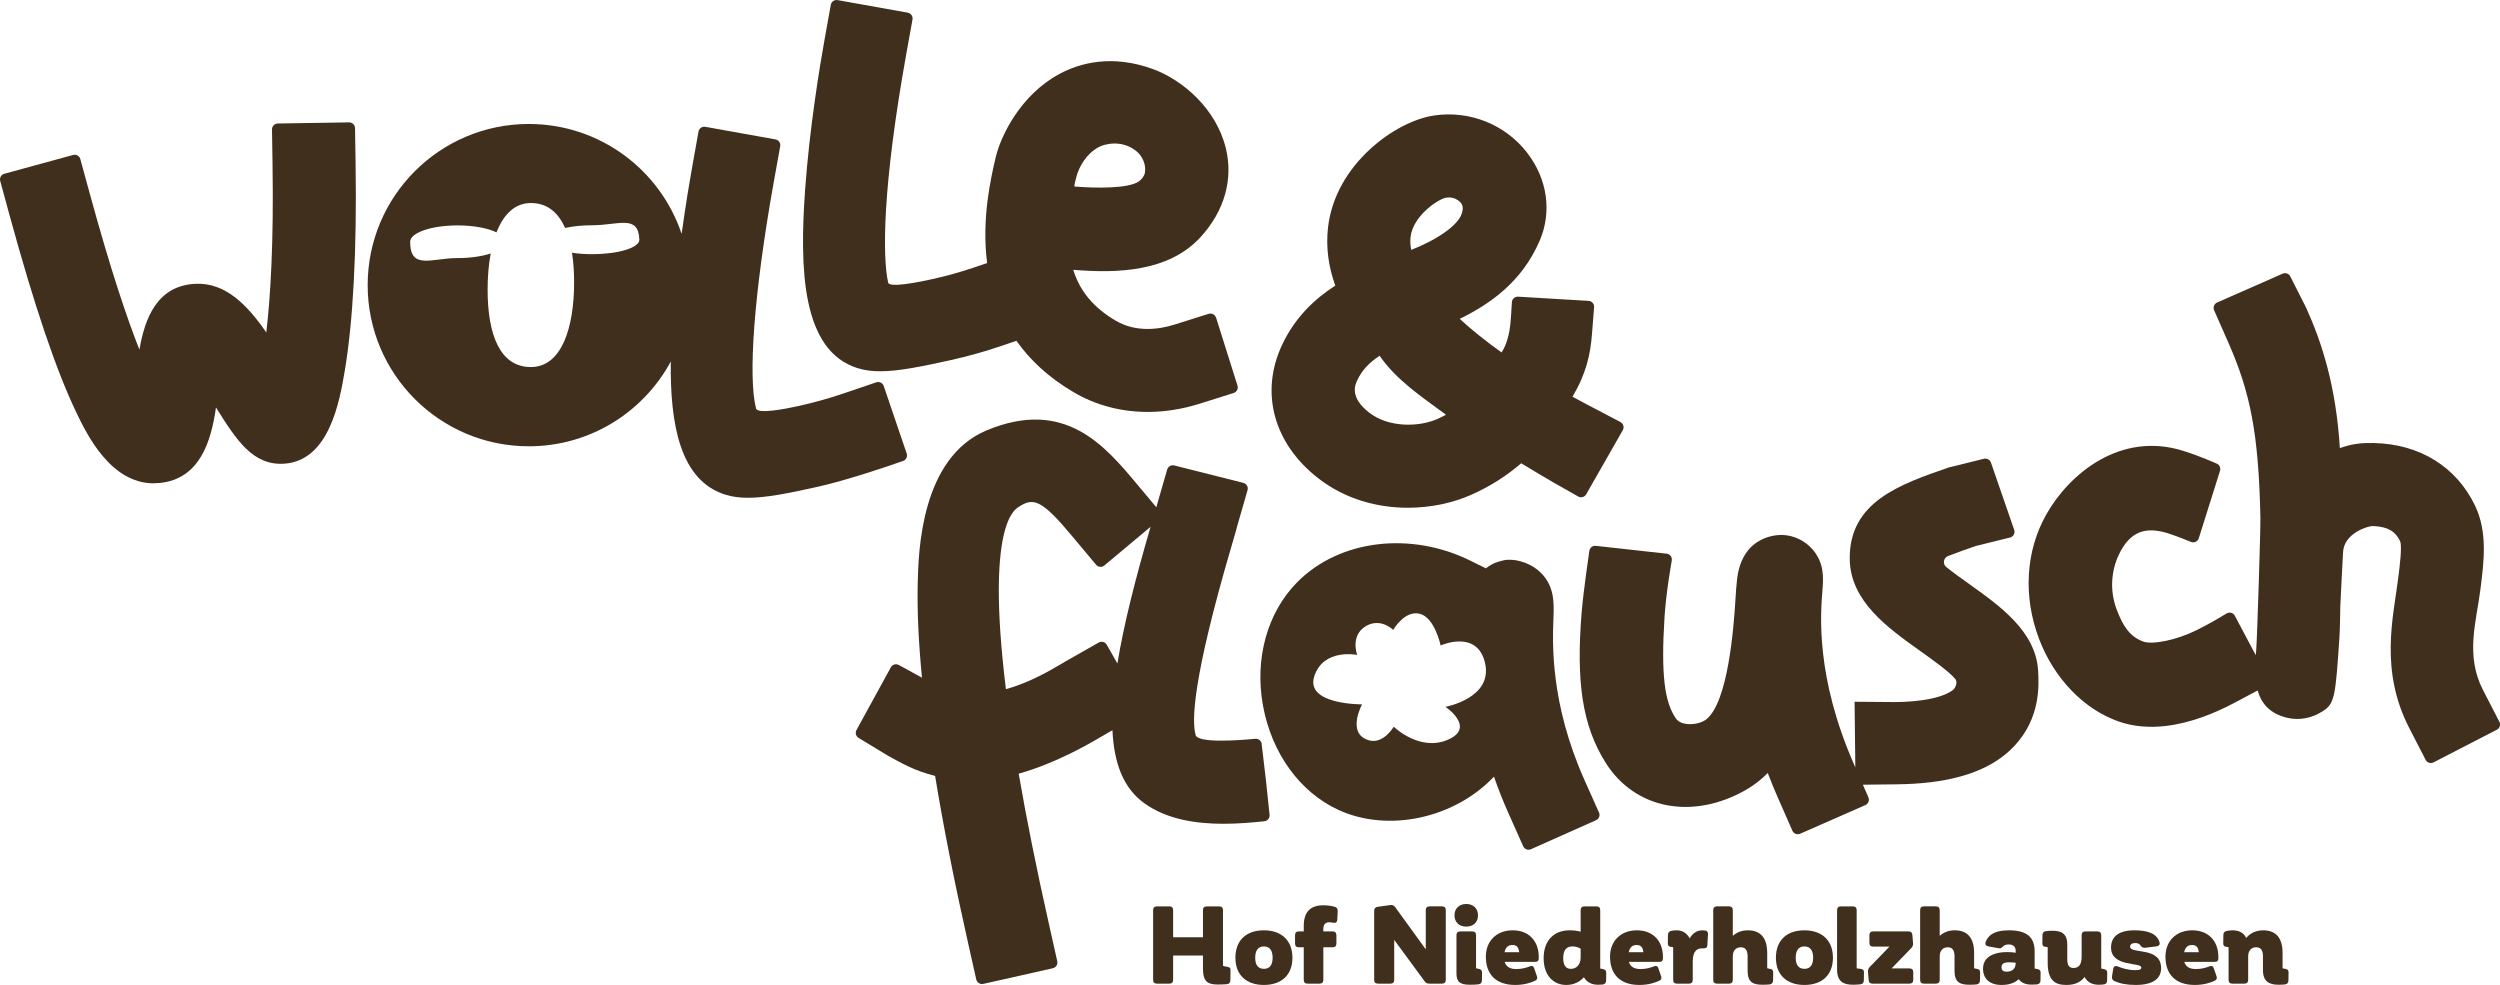 <?xml version="1.0" encoding="UTF-8"?>
<svg id="Ebene_2" data-name="Ebene 2" xmlns="http://www.w3.org/2000/svg" viewBox="0 0 689.07 271.48">
  <defs>
    <style>
      .cls-1 {
        fill: #412f1e;
      }
    </style>
  </defs>
  <g id="Ebene_1-2" data-name="Ebene 1">
    <g>
      <g>
        <path class="cls-1" d="M249.91,125l-6.33-18.61c-.29-.85-1.21-1.3-2.06-1.01l-9.3,3.16c-3.84,1.31-8.2,2.5-12.18,3.38-3.34.74-11.33,2.34-11.66.62-2.18-8.47-.68-31.3,4.93-62.57l1.74-9.67c.16-.88-.43-1.72-1.31-1.88l-19.33-3.47c-.88-.16-1.72.43-1.88,1.31l-1.73,9.67c-.65,3.62-1.8,10.38-2.92,18.53-5.9-17.6-22.52-30.29-42.12-30.29-24.54,0-44.42,19.89-44.42,44.42s19.89,44.42,44.42,44.42c16.92,0,31.62-9.46,39.13-23.37-.22,17.26,2.53,32.87,15.12,36.73,1.87.58,3.9.83,6.16.83,4.98,0,11.09-1.22,19.18-3.02,8.06-1.79,19.51-5.7,23.57-7.13.84-.29,1.28-1.21.99-2.05ZM163.26,70.06c-2.01,0-3.91-.14-5.61-.4.4,2.5.59,5.24.59,8.16,0,12.49-3.42,23.35-11.92,23.35s-11.92-8.88-11.92-21.36c0-3.48.28-6.87.85-9.95-2.36.79-5.57,1.27-9.11,1.27-7.23,0-13.08,3.38-13.09-4.5,0-2.48,5.86-4.5,13.09-4.5,4.43,0,8.34.76,10.71,1.92,1.9-4.87,4.97-8.09,9.48-8.09s7.52,2.6,9.42,6.87c2.12-.46,4.71-.74,7.51-.74,7.16,0,12.74-3.09,12.96,3.98.07,2.2-5.8,3.98-12.96,3.98Z"/>
        <path class="cls-1" d="M42.38,133.22c-11.95,0-18.47-13.56-21.32-19.49-5.54-11.52-11.56-29.31-18.42-54.38L.06,49.88c-.24-.86.27-1.76,1.14-1.99l18.95-5.18c.86-.24,1.76.27,1.99,1.14l2.59,9.47c5.73,20.96,10.27,34.42,13.7,43.05,1.49-8.71,4.91-17.71,15.54-18.15,8.22-.32,14.16,5.8,19.43,13.41,1.18-10.06,2.05-24.97,1.72-46.12l-.15-9.82c-.01-.9.7-1.63,1.6-1.65l19.64-.31c.9-.01,1.63.7,1.65,1.6l.15,9.82c.37,23.72-.68,43.53-3.02,57.28-1.36,7.96-4.19,24.52-16.57,25.37-8.68.62-13.23-6.44-18.89-15.49-1.33,9.31-4.42,19.75-15.59,20.82-.53.05-1.04.07-1.55.07ZM46.33,111.46h.02-.02Z"/>
        <g>
          <path class="cls-1" d="M335.17,87.56c-.27-.85-1.18-1.33-2.03-1.06l-9.37,2.95c-4.29,1.35-10.61,2.26-16.28-1.08-5.99-3.53-9.82-8.01-11.67-14,11.69.95,26.18.75,35.11-9.04,6.56-7.19,9.03-15.87,6.95-24.45-2.65-10.93-11.92-18.81-19.93-21.78-11.52-4.27-20.45-1.66-25.92,1.27-11.03,5.92-16.31,17.55-17.56,22.88-1.32,5.63-3.97,16.95-2.39,29.25l-3.4,1.16c-3.84,1.31-7.81,2.41-11.79,3.29-3.32.73-11.71,2.48-12.09.95-1.58-7.1-1.59-26.32,4.97-62.86l1.74-9.67c.16-.88-.43-1.72-1.31-1.88L230.87.03c-.88-.16-1.72.43-1.88,1.31l-1.74,9.67c-1.2,6.7-4.13,24.14-5.35,41.43-1.52,21.59-.99,44.29,14.57,49.06,1.88.58,3.9.83,6.16.83,4.98,0,11.09-1.24,19.18-3.02,4.82-1.06,9.61-2.4,14.25-3.98l4.1-1.4c3.65,5.19,8.73,10.04,15.72,14.15,6.15,3.63,13.14,5.46,20.46,5.46,4.68,0,9.5-.75,14.32-2.27l9.37-2.95c.85-.27,1.33-1.18,1.06-2.03l-5.9-18.73ZM296.75,48.48c.7-2.37,2.48-6.02,6.14-7.96,1.55-.82,6.14-2.08,10.18,1.02,1.76,1.35,2.91,3.81,2.49,6.1-.17.9-.88,1.81-1.73,2.4-2.72,1.89-11.43,1.9-17.71,1.36.05-.71.3-1.77.64-2.92Z"/>
          <path class="cls-1" d="M446.64,116.32l-9.03-4.73c-1.42-.74-2.82-1.49-4.19-2.24,3.82-6.43,4.97-11.75,5.39-17.48.22-2.97.46-5.61.57-7.22.06-.9-.62-1.67-1.52-1.72l-19.42-1.16c-.9-.05-1.67.63-1.72,1.52-.1,1.75-.26,4.5-.42,6.09-.21,2.1-.94,5.66-2.44,7.76-4.34-3.11-8.2-6.21-11.52-9.25,8.59-4.22,17.18-10.29,22.04-21.55,3.42-7.92,2.14-16.96-3.41-24.18-6.01-7.83-15.85-11.79-25.71-10.33-10.68,1.58-27.23,13.48-29.22,30.85-.63,5.52.15,10.88,2,16.04-5.81,3.75-11.14,8.83-14.67,16.36-6.15,13.12-2.32,27.2,10,36.76,7.46,5.79,16.31,8.11,24.67,8.11,6.36,0,12.43-1.34,17.38-3.53,5.41-2.39,9.99-5.39,13.87-8.73,6.52,4.01,12.96,7.63,15.72,9.17.78.43,1.75.15,2.19-.62l10.09-17.67c.46-.8.16-1.81-.66-2.24ZM396.19,115.48c-5.11,2.26-13.43,2.42-18.78-1.73-5.5-4.27-3.91-7.67-3.3-8.96,1.31-2.8,3.35-4.89,6.15-6.73,4.6,6.7,11.68,11.37,18.3,16.26-.75.4-1.54.79-2.36,1.15ZM388.97,68.87c-.25-1.25-.31-2.44-.18-3.57.67-5.8,7.62-10.48,9.84-10.82.26-.04.5-.06.73-.06,1.53,0,2.56.75,3.07,1.24.77.74.91,1.78.58,2.78-.7,3.56-7.23,7.8-14.04,10.43Z"/>
        </g>
        <path class="cls-1" d="M347.76,205.05c-.1-.88-.88-1.51-1.76-1.42-4.97.47-16.03,1.26-16.47-1.1-1-3.7-1.03-14.75,9.97-52.22.78-2.64,1.36-4.65,1.65-5.81l2.71-9.39c.25-.88-.27-1.8-1.16-2.02l-19.04-4.8c-.85-.21-1.71.28-1.95,1.12l-2.74,9.49c-.06.26-.15.57-.25.92l-5.34-6.38c-8.86-10.59-19.89-23.78-41.39-14.84-18.21,7.57-18.84,33.58-19.04,42.12-.18,7.57.22,16.25,1.17,26.06l-6.38-3.49c-.79-.43-1.77-.14-2.2.64l-9.47,17.29c-.42.76-.16,1.72.58,2.17l8.14,4.93c3.29,1.8,7.23,4.15,12.95,5.54,2.26,13.81,5.31,29.27,9.19,46.52l2.15,9.58c.2.87,1.06,1.42,1.94,1.23l19.16-4.31c.87-.2,1.42-1.06,1.23-1.94l-2.15-9.58c-3.65-16.22-6.41-30.14-8.48-42.11,10.43-2.93,19.6-8.32,23.67-10.72.47-.27.86-.51,1.17-.69l1-.57c.42,9.21,3.07,15.97,8.69,20.06,6.27,4.56,14.41,5.73,21.91,5.73,4.08,0,7.97-.35,11.26-.69.89-.09,1.55-.89,1.45-1.78l-1.03-9.77-1.16-9.78ZM308.01,182.91l-2.96-5.2c-.44-.78-1.43-1.05-2.21-.61l-8.54,4.85c-.39.23-.89.51-1.47.86-3.08,1.82-8.94,5.32-15.57,7.14-5.61-45.53,2.51-49.54,3.5-50.21,4.09-2.76,6.42-2.02,15.05,8.39l6.3,7.53c.57.69,1.6.78,2.28.2l12.74-10.66c-4.18,14.33-7.4,26.95-9.14,37.7Z"/>
        <path class="cls-1" d="M542.64,160.88c-1.77-1.26-4.14-2.95-6.17-4.56-1.08-.85-.82-2.56.46-3.06,2.48-.98,5.39-1.98,7.69-2.78l9.51-2.35c.87-.28,1.34-1.21,1.04-2.08l-6.41-18.56c-.29-.83-1.19-1.28-2.02-1.02l-9.59,2.37c-13.52,4.67-27.5,9.5-27.31,25.25.14,11.61,10.45,18.95,19.54,25.42,3.07,2.19,8.07,5.74,9.6,7.71.65.85-.05,2.3-.43,2.71-.31.33-3.52,3.43-16.11,3.58l-11.27-.09.21,18.09-.33-.75c-10.65-24.25-9.26-41.49-8.74-47.97.27-3.38.61-7.58-2.78-11.43l-.06-.06c-2.06-2.31-4.97-3.7-8.07-3.85-1.13-.04-11.08-.17-12.6,12.06-.21,1.66-.33,3.66-.49,6.18-.44,7.01-1.97,27.85-8.02,32.59-2.06,1.62-6.82,1.97-8.34-.21-3.15-4.54-4.17-12.05-3.15-28.1.45-7,2-15.52,2-15.52.13-.91-.52-1.74-1.43-1.84l-19.52-2.16c-.87-.1-1.66.52-1.78,1.38,0,0-1.64,11.01-2.13,17.03-1.52,18.82.08,31.06,6.68,41.47,8.06,12.72,23.93,15.76,38.58,7.4,2.27-1.29,4.27-2.87,6.04-4.67.86,2.25,1.8,4.56,2.84,6.92l3.95,8.99c.36.82,1.32,1.19,2.14.83l17.98-7.9c.82-.36,1.19-1.32.83-2.14l-1.52-3.47,9.4-.11c1.65-.02,3.24-.08,4.78-.17,12.73-.79,21.79-4.22,27.59-10.42,7.23-7.71,6.74-16.74,6.54-20.6-.58-10.91-10.44-17.92-19.14-24.11Z"/>
        <path class="cls-1" d="M688.89,198.93l-4.5-8.73c-4.94-9.57-1.85-18.79-.71-27.8.98-7.74,2-15.74-1.49-23.04-5.12-10.69-15.27-16.98-27.85-17.25-3.22-.08-5.92.15-9.41,1.4-1.04-17.01-4.96-29.2-9.36-38.83l-4.31-8.5c-.39-.77-1.31-1.1-2.1-.75l-18.06,7.95c-.82.36-1.19,1.32-.83,2.14l3.96,8.99c6.04,13.71,8.31,25.04,8.8,48.15.06,2.81-.86,32.7-1.16,36.55-.04.45-.07.92-.11,1.39l-5.78-10.88c-.44-.83-1.48-1.12-2.27-.63-1.72,1.05-4.78,2.87-8.25,4.59-5.65,2.81-12.25,4.08-14.77,3.14-3.74-1.4-5.58-4.33-7.29-8.87-1.97-5.23-1.44-10.62.53-14.89,3.31-7.18,7.89-7.29,11.64-6.59,2.04.38,6.07,1.97,8.32,2.9.88.36,1.87-.11,2.16-1.02l5.85-18.59c.27-.85-.21-1.76-1.06-2.03,0,0-4.19-1.92-9.03-3.45-17.38-5.49-31.53,6.37-37.82,17.56-5.67,10.08-6.4,22.54-1.99,34.2,4.13,10.93,12.35,19.46,21.98,22.83,4.16,1.45,8.51,1.72,12.76,1.25,7.04-.78,13.82-3.59,19.06-6.37l6.47-3.44c1,3.52,3.31,6.45,8.32,7.57,3.35.74,6.67.03,9.57-1.82,3.28-2.1,3.56-3.62,4.65-20.42.18-2.78.17-5.67.24-8.47.18-4.3.75-14.75.75-14.75.11-5.45,6.85-7.41,8.07-7.42,5.03.11,6.67,2.1,7.68,4.21.57,1.45-.11,6.78-.56,10.31-1.36,10.71-5.12,25.29,3.08,41.18l4.5,8.73c.41.8,1.39,1.11,2.18.7l17.46-9.01c.8-.41,1.11-1.39.7-2.18Z"/>
        <path class="cls-1" d="M440.72,223.95l-4-8.97c-9.45-21.2-8.81-37.7-8.54-44.74.16-4.1.36-9.19-4.22-13.04l-.1-.09c-2.74-2.24-6.81-3.31-9.59-2.63-2.78.67-3.5,1.31-4.73,2.17l-4.15-2.06c-16.62-8.25-36.3-5.82-47.86,5.9-8.25,8.37-11.77,21.07-9.42,33.97,2.38,13.11,10.14,23.86,20.75,28.75,13.71,6.34,31.98,2.4,42.92-9.14,1.15,3.3,2.48,6.71,4.05,10.21l4,8.97c.36.82,1.32,1.19,2.14.82l17.94-8c.82-.36,1.19-1.32.82-2.14ZM398.41,194.82s8.49,5.7.67,9.07c-7.82,3.38-14.92-3.59-14.92-3.59,0,0-2.84,4.88-6.8,3.76-6.38-1.8-1.93-9.92-1.93-9.92,0,0-15.7.13-13.18-7.71,2.52-7.84,11.83-5.91,11.83-5.91,0,0-2.06-5.45,2.55-8.03,4.02-2.25,7.38,1.13,7.38,1.13,0,0,3.09-5.45,7.27-4.46,4.18.99,5.8,8.75,5.8,8.75,0,0,10.17-4.61,12.27,4.97s-10.94,11.94-10.94,11.94Z"/>
      </g>
      <g>
        <path class="cls-1" d="M339.16,267.49l-.03,2.67c0,.66-.33,1.05-.99,1.11-.78.06-1.71.09-2.43.09-2.82,0-4.14-.75-4.14-4.44v-3.54h-8.22v6.69c0,.69-.36,1.05-1.05,1.05h-3.42c-.69,0-1.05-.36-1.05-1.05v-19.2c0-.69.36-1.05,1.05-1.05h3.42c.69,0,1.05.36,1.05,1.05v7.47h8.22v-7.47c0-.69.36-1.05,1.05-1.05h3.42c.69,0,1.05.36,1.05,1.05v15.33c.18.09.72.21.99.24.93.15,1.11.39,1.08,1.05Z"/>
        <path class="cls-1" d="M340.51,263.98c0-4.86,3.06-7.56,7.86-7.56s7.86,2.76,7.86,7.56-3.06,7.5-7.86,7.5-7.86-2.7-7.86-7.5ZM350.77,263.98c0-1.8-.66-3.12-2.4-3.12s-2.4,1.32-2.4,3.12.66,3.06,2.4,3.06,2.4-1.26,2.4-3.06Z"/>
        <path class="cls-1" d="M368.71,251.14l-.12,2.34c-.03.75-.48.99-1.2.84-.3-.06-.63-.12-1.02-.12-1.08,0-1.62.66-1.62,1.8v.72h2.55c.69,0,1.05.36,1.05,1.05v2.28c0,.69-.36,1.05-1.05,1.05h-2.55v8.97c0,.69-.36,1.05-1.05,1.05h-3.3c-.69,0-1.05-.36-1.05-1.05v-8.97h-1.35c-.69,0-1.05-.36-1.05-1.05v-2.28c0-.69.36-1.05,1.05-1.05h1.35v-1.5c0-4.02,1.98-5.7,5.4-5.7,1.35,0,2.43.21,3.15.42.6.15.84.57.81,1.2Z"/>
        <path class="cls-1" d="M398.5,250.87v19.2c0,.69-.36,1.05-1.05,1.05h-3.48c-.57,0-.96-.18-1.29-.63l-8.4-11.43v11.01c0,.69-.36,1.05-1.05,1.05h-3.42c-.69,0-1.05-.36-1.05-1.05v-19.02c0-.66.33-1.02.96-1.11l3.48-.48c.57-.09.99.09,1.35.57l8.43,11.64v-10.8c0-.69.36-1.05,1.05-1.05h3.42c.69,0,1.05.36,1.05,1.05Z"/>
        <path class="cls-1" d="M400.9,252.28c0-1.92,1.35-3.12,3.24-3.12s3.24,1.2,3.24,3.12-1.29,3.12-3.24,3.12-3.24-1.2-3.24-3.12ZM401.44,268.24v-10.47c0-.69.36-1.05,1.05-1.05h3.3c.69,0,1.05.36,1.05,1.05v9.12l.57.12c.75.12,1.11.42,1.08,1.08l-.03,2.1c0,.63-.3,1.05-.93,1.11-.63.09-1.38.12-2.37.12-2.7,0-3.72-.72-3.72-3.18Z"/>
        <path class="cls-1" d="M424.12,263.71v.51c0,.57-.33.9-.9.9h-8.49c.39,1.29,1.41,1.98,3.21,1.98,1.47,0,2.79-.36,3.72-.75.57-.24.96-.12,1.17.45l.78,2.25c.18.51.09.93-.36,1.2-1.05.54-3.06,1.23-5.61,1.23-5.52,0-8.1-3.12-8.1-7.8,0-4.26,2.91-7.26,7.41-7.26s7.17,3.03,7.17,7.29ZM414.7,262.45h4.02c-.12-1.38-.72-1.98-1.83-1.98s-1.89.54-2.19,1.98Z"/>
        <path class="cls-1" d="M442.72,268.15l-.03,2.07c0,.66-.3,1.05-.93,1.14-.33.03-.75.06-1.29.06-1.35,0-2.94-.39-3.9-2.07-1.14,1.26-2.76,2.13-4.86,2.13-3.42,0-6.24-2.46-6.24-7.38s2.88-7.68,7.14-7.68c1.26,0,2.25.15,3.06.39v-5.94c0-.69.36-1.05,1.05-1.05h3.3c.69,0,1.05.36,1.05,1.05v16.08c.21.03.42.09.6.12.72.12,1.08.42,1.05,1.08ZM435.67,263.86v-2.37c-.57-.36-1.35-.63-2.28-.63-1.44,0-2.52.78-2.52,3.24,0,2.04.78,2.94,2.1,2.94,1.44,0,2.7-1.02,2.7-3.18Z"/>
        <path class="cls-1" d="M458.35,263.71v.51c0,.57-.33.9-.9.9h-8.49c.39,1.29,1.41,1.98,3.21,1.98,1.47,0,2.79-.36,3.72-.75.57-.24.96-.12,1.17.45l.78,2.25c.18.51.09.93-.36,1.2-1.05.54-3.06,1.23-5.61,1.23-5.52,0-8.1-3.12-8.1-7.8,0-4.26,2.91-7.26,7.41-7.26s7.17,3.03,7.17,7.29ZM448.93,262.45h4.02c-.12-1.38-.72-1.98-1.83-1.98s-1.89.54-2.19,1.98Z"/>
        <path class="cls-1" d="M470.77,257.56l-.18,2.97c-.03.72-.42.87-1.14.87h-.42c-1.02,0-2.46.51-2.46,3.54v5.13c0,.69-.36,1.05-1.05,1.05h-3.3c-.69,0-1.05-.36-1.05-1.05v-9c-.21-.06-.45-.09-.75-.12-.48-.03-.75-.39-.72-1.05l.03-2.16c0-.6.27-1.02.87-1.17.39-.09.93-.15,1.59-.15,1.62,0,2.79.84,3.54,2.22.78-1.38,1.95-2.22,3.48-2.22.33,0,.6.03.81.06.57.06.78.48.75,1.08Z"/>
        <path class="cls-1" d="M488.74,268.09l-.03,2.1c0,.66-.3,1.05-.93,1.14-.51.06-1.11.09-1.95.09-2.64,0-4.14-.66-4.14-3.84v-3.96c0-1.98-.78-2.52-1.92-2.52-1.26,0-2.16.9-2.16,2.46v6.51c0,.69-.36,1.05-1.05,1.05h-3.3c-.69,0-1.05-.36-1.05-1.05v-19.2c0-.69.36-1.05,1.05-1.05h3.3c.69,0,1.05.36,1.05,1.05v7.08c1.02-.93,2.4-1.53,4.14-1.53,3.66,0,5.34,2.28,5.34,6.24v4.23l.6.12c.75.09,1.08.42,1.05,1.08Z"/>
        <path class="cls-1" d="M489.49,263.98c0-4.86,3.06-7.56,7.86-7.56s7.86,2.76,7.86,7.56-3.06,7.5-7.86,7.5-7.86-2.7-7.86-7.5ZM499.75,263.98c0-1.8-.66-3.12-2.4-3.12s-2.4,1.32-2.4,3.12.66,3.06,2.4,3.06,2.4-1.26,2.4-3.06Z"/>
        <path class="cls-1" d="M506.35,267.22v-16.35c0-.69.36-1.05,1.05-1.05h3.3c.69,0,1.05.36,1.05,1.05v16.02c.27.06.63.12,1.05.15.63.03.99.36.96,1.02l-.03,2.13c0,.63-.3,1.02-.93,1.11-.6.06-1.14.12-2.01.12-2.7,0-4.44-.84-4.44-4.2Z"/>
        <path class="cls-1" d="M527.35,267.97v2.1c0,.69-.36,1.05-1.05,1.05h-10.17c-.66,0-1.05-.36-1.08-1.02l-.18-2.22c-.03-.54.09-.93.48-1.35l5.43-5.61h-4.47c-.69,0-1.05-.36-1.05-1.05v-2.1c0-.69.36-1.05,1.05-1.05h9.72c.66,0,1.05.36,1.08,1.02l.18,2.22c.03.54-.09.93-.48,1.35l-5.43,5.61h4.92c.69,0,1.05.36,1.05,1.05Z"/>
        <path class="cls-1" d="M545.77,268.09l-.03,2.1c0,.66-.3,1.05-.93,1.14-.51.06-1.11.09-1.95.09-2.64,0-4.14-.66-4.14-3.84v-3.96c0-1.98-.78-2.52-1.92-2.52-1.26,0-2.16.9-2.16,2.46v6.51c0,.69-.36,1.05-1.05,1.05h-3.3c-.69,0-1.05-.36-1.05-1.05v-19.2c0-.69.36-1.05,1.05-1.05h3.3c.69,0,1.05.36,1.05,1.05v7.08c1.02-.93,2.4-1.53,4.14-1.53,3.66,0,5.34,2.28,5.34,6.24v4.23l.6.12c.75.09,1.08.42,1.05,1.08Z"/>
        <path class="cls-1" d="M562.45,268.15l-.03,2.07c0,.63-.33,1.02-.96,1.11-.39.03-.87.06-1.47.06-1.74,0-2.91-.54-3.57-1.5-1.11,1.02-2.64,1.59-4.74,1.59-3.3,0-5.1-1.74-5.1-4.5s2.22-4.56,6.72-4.56c.87,0,1.62.06,2.28.18v-.48c0-1.23-.72-1.8-1.92-1.8-.72,0-1.17.18-1.47.45-.42.42-.66.69-1.26.6l-2.82-.51c-.72-.12-1.05-.57-.81-1.23.72-1.86,2.31-3.21,6.42-3.21,4.8,0,7.08,1.8,7.08,5.76v4.77c.21.06.42.09.63.12.69.09,1.05.42,1.02,1.08ZM555.58,265.42v-.06c-.63-.09-1.26-.12-1.86-.12-1.56,0-2.04.54-2.04,1.38s.48,1.2,1.44,1.2c1.26,0,2.46-.6,2.46-2.4Z"/>
        <path class="cls-1" d="M580.81,268.09l-.03,2.13c0,.63-.3,1.05-.93,1.11-.39.06-.84.09-1.41.09-1.62,0-3.03-.57-3.87-2.13-1.14,1.5-2.79,2.19-5.01,2.19-3.12,0-5.16-1.2-5.16-6.18v-4.23c-.18-.06-.45-.09-.75-.12-.48-.03-.75-.39-.72-1.05l.03-2.13c0-.63.3-1.05.9-1.11.48-.09,1.08-.12,1.8-.12,2.16,0,4.14.48,4.14,3.81v4.05c0,1.74.6,2.4,1.68,2.4,1.38,0,2.28-.72,2.28-3.18v-5.85c0-.69.36-1.05,1.05-1.05h3.3c.69,0,1.05.36,1.05,1.05v9.18c.18.03.36.09.54.12.75.12,1.14.39,1.11,1.02Z"/>
        <path class="cls-1" d="M582.76,270.4c-.54-.27-.72-.72-.63-1.32l.33-2.01c.12-.75.57-.96,1.29-.69,1.17.51,2.91,1.02,4.71,1.02,1.44,0,1.74-.27,1.74-.72,0-1.56-8.34,0-8.34-5.52,0-2.94,2.04-4.74,6.48-4.74,3.36,0,6.24.78,6.9,3.39.15.6-.24.96-.93,1.05l-2.97.36c-.78.09-1.14-.21-1.44-.72-.24-.39-.78-.57-1.38-.57-.9,0-1.41.39-1.41.99,0,2.16,8.55-.12,8.55,5.94,0,2.82-2.13,4.62-7.02,4.62-2.49,0-4.35-.39-5.88-1.08Z"/>
        <path class="cls-1" d="M611.44,263.71v.51c0,.57-.33.9-.9.9h-8.49c.39,1.29,1.41,1.98,3.21,1.98,1.47,0,2.79-.36,3.72-.75.57-.24.96-.12,1.17.45l.78,2.25c.18.51.09.93-.36,1.2-1.05.54-3.06,1.23-5.61,1.23-5.52,0-8.1-3.12-8.1-7.8,0-4.26,2.91-7.26,7.41-7.26s7.17,3.03,7.17,7.29ZM602.02,262.45h4.02c-.12-1.38-.72-1.98-1.83-1.98s-1.89.54-2.19,1.98Z"/>
        <path class="cls-1" d="M630.79,268.09l-.03,2.1c0,.66-.3,1.05-.93,1.14-.51.06-.99.09-1.83.09-2.52,0-4.26-.9-4.26-3.96v-3.84c0-1.98-.78-2.52-1.92-2.52-1.26,0-2.16.9-2.16,2.46v6.51c0,.69-.36,1.05-1.05,1.05h-3.3c-.69,0-1.05-.36-1.05-1.05v-9c-.21-.06-.45-.09-.75-.12-.48-.03-.75-.39-.72-1.05l.03-2.13c0-.63.27-1.05.9-1.17.42-.09.99-.18,1.62-.18,1.77,0,3.09.66,3.78,2.1,1.05-1.26,2.61-2.1,4.68-2.1,3.66,0,5.34,2.28,5.34,6.24v4.23l.57.12c.78.09,1.11.42,1.08,1.08Z"/>
      </g>
    </g>
  </g>
</svg>